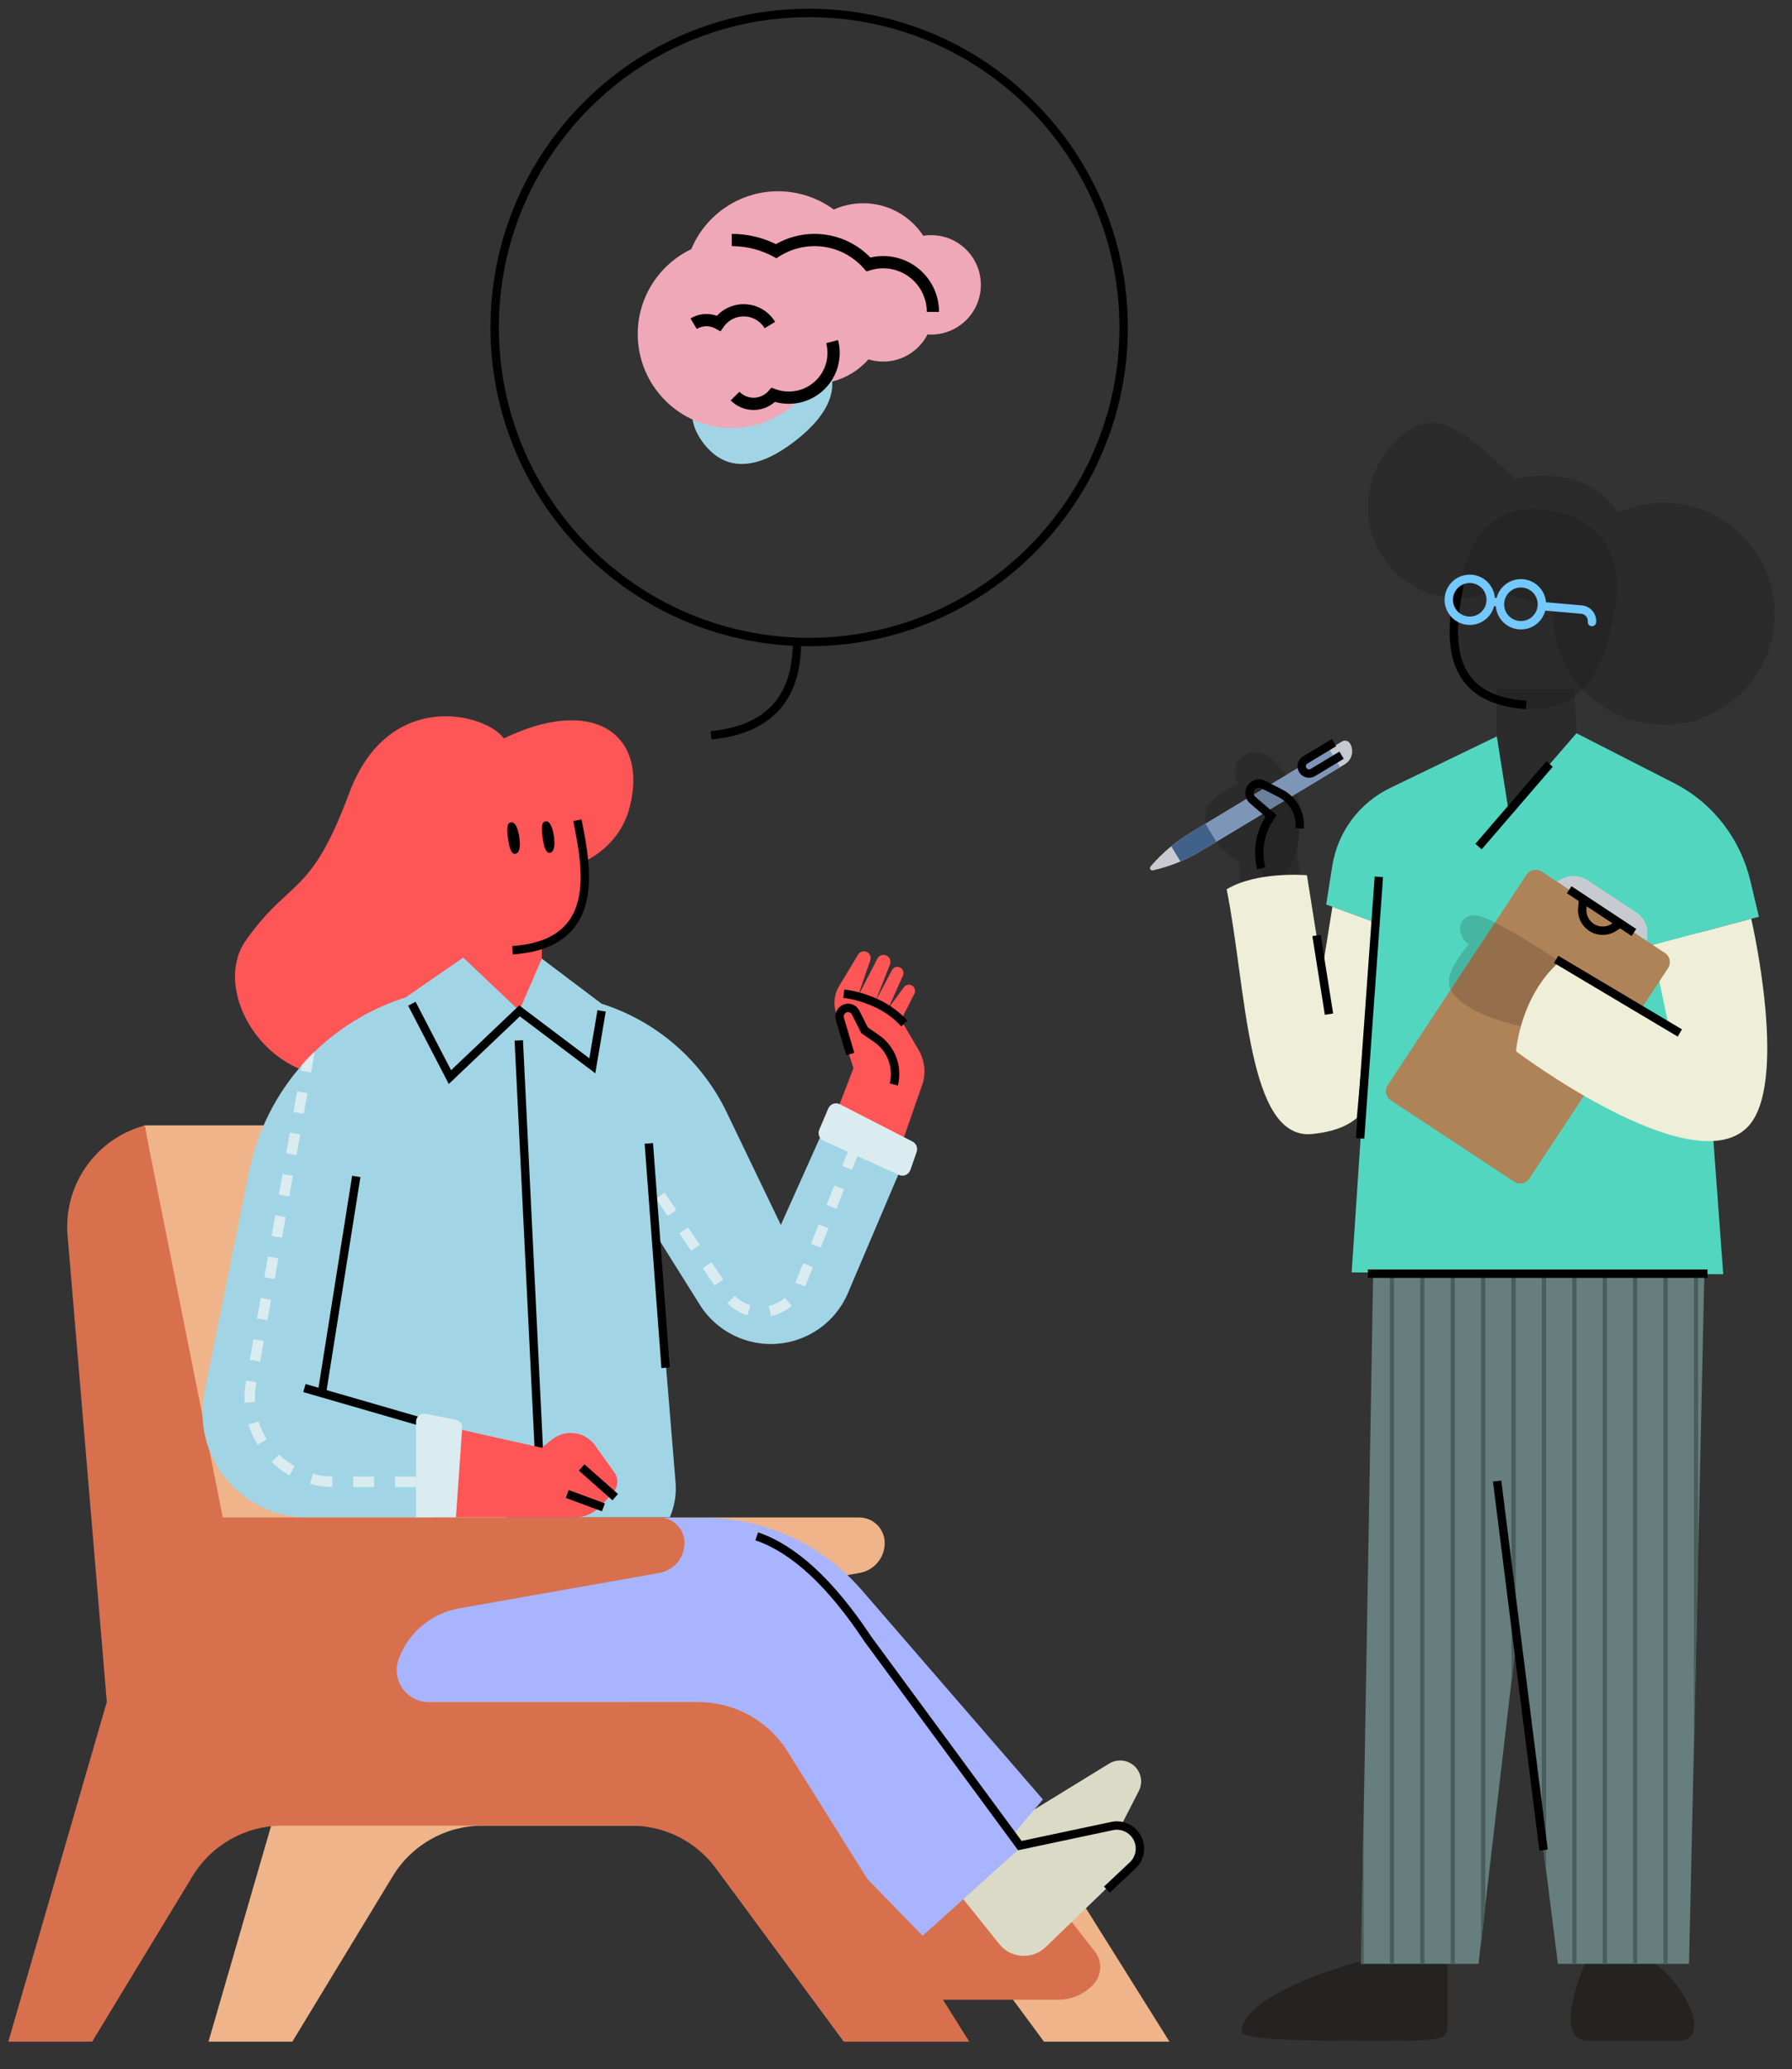 <svg viewBox="184.1 52.632 1709.5 1973.684" xmlns="http://www.w3.org/2000/svg" xmlns:xlink="http://www.w3.org/1999/xlink" overflow="visible">
    <rect x="184.1" y="52.632" width="1709.5" height="1973.684" fill="#333333" stroke="none"/>
    <defs>
        <polygon id="masterspot-illustrationconsulting-path-5" points="14.61 657.775 139.738 657.775 179.047 345.471 215.475 657.775 327.432 657.775 315.989 -1.70530257e-13 3.41060513e-13 -1.70530257e-13"/>
        <rect id="masterspot-illustrationconsulting-path-1" x="0" y="0" width="1400" height="928"/>
        <path d="M346,1 L403,44 C455.331,60.593 498.493,98.048 522.293,147.519 L574,255 L574,255 L617,159 L692,193 L638.025,319.888 C620.731,360.545 573.752,379.484 533.094,362.19 C518.031,355.782 505.296,344.908 496.607,331.035 L454,263 L454,263 L473.567,500.595 C474.507,512.019 472.595,523.498 468,534 L468,534 L468,534 L122.244,534 C67.015,534 22.244,489.228 22.244,434 C22.244,427.344 22.908,420.705 24.227,414.181 L66.688,204.183 C82.34,126.777 138.279,63.698 213.26,38.906 L216,38 L216,38 L271,0 L324.457,50.637 L346,1 Z" id="masterspot-illustrationconsulting-path-3"/>
    </defs>
    <g id="Master/Spot Illustration/Consulting" stroke="none" stroke-width="1" fill="none" fill-rule="evenodd">
        <g transform="translate(0, 200) scale(1 1)" id="Master/Character/Sitting">
            <defs>
                <rect id="mastercharactersitting-path-1" x="0" y="0" width="1400" height="928"/>
                <path d="M346,1 L403,44 C455.331,60.593 498.493,98.048 522.293,147.519 L574,255 L574,255 L617,159 L692,193 L637.21,321.804 C619.916,362.461 572.937,381.4 532.279,364.106 C517.499,357.818 504.953,347.227 496.275,333.711 L465,285 L465,285 C484.333,388.333 494.667,454.667 496,484 C497.333,513.333 487.667,530 467,534 L122.244,534 C67.015,534 22.244,489.228 22.244,434 C22.244,427.344 22.908,420.705 24.227,414.181 L66.688,204.183 C82.34,126.777 138.279,63.698 213.26,38.906 L216,38 L216,38 L271,0 L324.457,50.637 L346,1 Z" id="mastercharactersitting-path-3"/>
            </defs>
            <g id="Master/Character/Sitting" stroke="none" stroke-width="1" fill="none" fill-rule="evenodd">
                <g id="Chair" transform="translate(100, 800) scale(1 1)">
                    <g id="Chair/Divan" stroke="none" stroke-width="1" fill="none" fill-rule="evenodd">
                        <path d="M941.543,676.161 L684.054,676.161 C667.196,676.161 653.53,662.495 653.53,645.637 C653.53,642.086 654.149,638.562 655.361,635.223 C664.554,609.893 686.568,591.396 713.104,586.705 L904.099,552.945 C917.97,550.493 928.08,538.439 928.08,524.353 C928.08,510.904 917.177,500.001 903.727,500.001 L567.637,500.001 L567.637,500.001 L509.051,206.429 C499.719,159.668 458.668,126 410.985,126 L222,126 L222,126 L322,676 L377,676 L283,1000 L363,1000 L458.799,842.124 C476.929,812.246 509.342,794 544.291,794 L877.511,794 C909.262,794 939.126,809.078 957.977,834.627 L1080,1000 L1080,1000 L1199.735,1000 L1026.292,723.08 C1008.008,693.888 975.988,676.161 941.543,676.161 Z" id="Chair-back" fill="#EFB489"/>
                        <path d="M1127.5,945 C1118.907,954.548 1106.665,960 1093.82,960 L933,960 L933,960 L873,843 L1073,843 L1128.572,914.1 C1135.76,923.296 1135.308,936.325 1127.5,945 Z" id="Path-62" fill="#D8704E"/>
                        <path d="M1025.602,828.346 L1149.417,830.812 C1160.46,831.032 1169.591,822.258 1169.811,811.214 C1169.95,804.234 1166.439,797.686 1160.547,793.939 L1081.11,743.426 L1081.11,743.426 L1014.646,725.775 L997.228,790.562 C992.926,806.563 1002.41,823.021 1018.41,827.323 C1020.757,827.954 1023.172,828.297 1025.602,828.346 Z" id="Fill-21" fill="#DBDAC6" transform="translate(1104.021, 779.004) rotate(-64) translate(-1104.021, -779.004)"/>
                        <path d="M754.517,500.226 L400,501.101 L400,501.101 L400,564.729 C400,626.164 449.888,675.965 511.43,675.965 L767.169,675.965 L994.229,869 L1079,769 L906.251,569.358 C868.148,525.324 812.747,500.083 754.517,500.226 Z" id="Fill-27" fill="#A9B4FF"/>
                        <path d="M725.225,500.249 L380,501.101 L380,501.101 L380,564.729 C380,626.164 429.888,675.965 491.43,675.965 L747.169,675.965 L964.229,899 L1059,814 L886.388,581.146 C848.562,530.118 788.745,500.093 725.225,500.249 Z" id="Fill-27" fill="#A9B4FF"/>
                        <path d="M1030.662,871.064 L1143.238,871.119 C1154.284,871.125 1163.243,862.175 1163.248,851.129 C1163.251,844.378 1159.848,838.08 1154.199,834.384 L1080.906,786.425 L1080.906,786.425 L1005.89,783.491 L1000.805,838.292 C999.274,854.79 1011.407,869.405 1027.905,870.936 C1028.821,871.021 1029.741,871.064 1030.662,871.064 Z" id="Fill-21" fill="#DBDAC6" transform="translate(1104.078, 827.322) rotate(-44) translate(-1104.078, -827.322)"/>
                        <path d="M750.543,676.161 L493.054,676.161 C476.196,676.161 462.53,662.495 462.53,645.637 C462.53,642.086 463.149,638.562 464.361,635.223 C473.554,609.893 495.568,591.396 522.104,586.705 L713.099,552.945 C726.97,550.493 737.08,538.439 737.08,524.353 C737.08,510.904 726.177,500.001 712.727,500.001 L296.637,500.001 L296.637,500.001 L222,126 L216.239,127.944 C172.641,142.659 144.711,185.225 148.569,231.077 L186,676 L186,676 L92,1000 L172,1000 L267.799,842.124 C285.929,812.246 318.342,794 353.291,794 L686.511,794 C718.262,794 748.126,809.078 766.977,834.627 L889,1000 L889,1000 L1008.735,1000 L835.292,723.08 C817.008,693.888 784.988,676.161 750.543,676.161 Z" id="Chair-front" fill="#D8704E"/>
                        <path d="M807.286,514.212 C843.24,526.423 878.838,559.124 914.261,612.177 L915.276,613.702 L1058.693,808.552 L1144.149,790.425 C1152.894,788.57 1161.967,791.339 1168.184,797.733 L1168.497,798.061 C1178.229,808.424 1177.819,824.655 1167.653,834.516 L1167.342,834.813 L1142.738,857.916 L1137.262,852.084 L1161.866,828.981 C1169.112,822.176 1169.471,810.784 1162.666,803.537 C1158.445,799.043 1152.226,797.028 1146.186,798.175 L1145.809,798.251 L1055.307,817.448 L908.779,618.371 L908.665,618.209 C874.125,566.073 839.758,534.097 805.744,522.144 L804.714,521.788 L807.286,514.212 Z" id="Path-61" fill="#000" fill-rule="nonzero"/>
                    </g>
                </g>
                <g id="Head" transform="translate(561, 572)" fill="#FE5556">
                    <path d="M173.493,66.499 C182.106,110.758 197.903,184.72 112,190.645 C47.349,195.103 34.122,133.336 28,98.645 C19,47.645 36,13.645 84,2.645 C149.358,-12.334 168.339,40.016 173.493,66.499"/>
                    <path d="M140,217 L140,172 L66,172 L64,214 L-6.39488462e-13,246.645 L37.2,279.967 C78.318,316.8 141.503,313.347 178.363,272.253 L201.333,246.645 L140,217 Z" id="Neck"/>
                </g>
                <g id="Hair" transform="translate(404, 378) scale(1 1)">
                    <g id="Hair/Long 2" stroke="none" stroke-width="1" fill="none" fill-rule="evenodd">
                        <path d="M381.08,243.401 C398.157,174.317 345.374,137.834 260.765,178.974 C243.689,154.911 150.569,130.961 113.284,230.981 C76,331 58,311 15,371 C-28,431 65.605,554.023 167,476 C268.395,397.977 275.514,310.932 275.514,310.932 C275.514,310.932 364.003,312.484 381.08,243.401 Z" id="Hair" fill="#FE5556"/>
                    </g>
                </g>
                <g id="Face" transform="translate(593, 622) scale(1 1)" fill="#000">
                    <g id="Face/Normal" stroke="none" stroke-width="1" fill="none" fill-rule="evenodd">
                        <path d="M138.007,13.77 L145.857,12.23 L147.549,20.88 L148.018,23.34 C150.609,37.064 152.103,47.442 152.719,57.821 L152.762,58.562 C153.984,80.661 150.61,98.596 141.031,112.508 C129.646,129.044 110.034,138.786 81.151,140.928 L80.273,140.991 L79.727,133.009 C106.811,131.157 124.441,122.498 134.442,107.972 C142.847,95.764 145.907,79.496 144.774,59.004 L144.689,57.579 C144.071,47.832 142.628,37.909 140.153,24.804 L139.313,20.428 L138.007,13.77 Z" id="Stroke-9" fill="#000" fill-rule="nonzero"/>
                        <path d="M86.472,29.11 C87.672,37.37 86.979,44.321 82.81,44.958 C78.641,45.594 76.976,39.004 75.777,30.743 C74.578,22.483 74.291,15.681 78.467,15.044 C82.644,14.405 85.273,20.849 86.472,29.11" id="Eye-L" fill="#000"/>
                        <path d="M119.472,28.11 C120.672,36.37 119.979,43.321 115.81,43.957 C111.641,44.595 109.976,38.003 108.777,29.743 C107.578,21.482 107.291,14.682 111.467,14.043 C115.644,13.406 118.273,19.849 119.472,28.11" id="Eye-R" fill="#000"/>
                    </g>
                </g>
                <g id="Torso" transform="translate(0, 372)">
                    <mask id="mastercharactersitting-mask-2" fill="#fff">
                        <use xlink:href="#mastercharactersitting-path-1"/>
                    </mask>
                    <g id="Mask"/>
                    <g mask="url(#mastercharactersitting-mask-2)">
                        <g transform="translate(100, 288) scale(1 1)" id="Upper Body">
                            <defs>
                                <path d="M346,1 L403,44 C455.331,60.593 498.493,98.048 522.293,147.519 L574,255 L574,255 L617,159 L692,193 L638.025,319.888 C620.731,360.545 573.752,379.484 533.094,362.19 C518.031,355.782 505.296,344.908 496.607,331.035 L454,263 L454,263 L473.567,500.595 C474.507,512.019 472.595,523.498 468,534 L468,534 L468,534 L122.244,534 C67.015,534 22.244,489.228 22.244,434 C22.244,427.344 22.908,420.705 24.227,414.181 L66.688,204.183 C82.34,126.777 138.279,63.698 213.26,38.906 L216,38 L216,38 L271,0 L324.457,50.637 L346,1 Z" id="upper-bodydenim-shirt-path-1"/>
                            </defs>
                            <g id="Upper Body/Denim Shirt" stroke="none" stroke-width="1" fill="none" fill-rule="evenodd">
                                <g id="Shirt" transform="translate(255, 106)">
                                    <mask id="upper-bodydenim-shirt-mask-2" fill="#fff">
                                        <use xlink:href="#upper-bodydenim-shirt-path-1"/>
                                    </mask>
                                    <use id="Mask" fill="#A1D5E5" xlink:href="#upper-bodydenim-shirt-path-1"/>
                                    <path d="M454.852,229.792 L466.02,246.384 L474.315,240.8 L463.148,224.208 L454.852,229.792 Z M477.187,262.975 L488.355,279.567 L496.651,273.983 L485.483,257.392 L477.187,262.975 Z M499.522,296.159 L510.69,312.751 L518.986,307.167 L507.818,290.575 L499.522,296.159 Z M523.01,329.649 C528.349,335.053 534.94,338.974 542.168,341.12 L545.014,331.533 C539.39,329.864 534.27,326.818 530.124,322.621 L523.01,329.649 Z M564.536,341.974 C570.062,340.777 575.337,338.538 580.123,335.317 C581.609,334.317 583.033,333.229 584.387,332.061 L577.856,324.489 C576.802,325.397 575.695,326.243 574.539,327.021 C570.809,329.532 566.712,331.271 562.419,332.2 L564.536,341.974 Z M597.127,313.826 L604.571,295.263 L595.289,291.541 L587.845,310.104 L597.127,313.826 Z M612.015,276.7 L619.459,258.137 L610.177,254.415 L602.733,272.978 L612.015,276.7 Z M626.903,239.574 L634.347,221.011 L625.066,217.289 L617.621,235.852 L626.903,239.574 Z M641.791,202.448 L647.641,187.861 L638.359,184.139 L632.51,198.726 L641.791,202.448 Z" id="Path-18" fill="#DAECEF" fill-rule="nonzero" mask="url(#upper-bodydenim-shirt-mask-2)"/>
                                    <path d="M226,495 L206,495 L206,505 L226,505 L226,495 Z M186,495 L166,495 L166,505 L186,505 L186,495 Z M146.083,494.99 C139.758,494.887 133.548,494 127.553,492.366 L124.923,502.014 C131.72,503.867 138.759,504.872 145.921,504.989 L146.083,494.99 Z M110.263,485.216 C104.824,482.117 99.79,478.346 95.281,473.999 L88.34,481.198 C93.447,486.121 99.15,490.393 105.313,493.905 L110.263,485.216 Z M83.52,459.432 C80.226,454.114 77.609,448.404 75.737,442.42 L66.193,445.406 C68.317,452.193 71.285,458.669 75.018,464.697 L83.52,459.432 Z M72.43,423.912 C72.364,422.62 72.331,421.322 72.33,420.02 C72.33,415.639 72.711,411.284 73.468,406.984 L73.801,405.099 L63.952,403.363 L63.62,405.249 C62.761,410.122 62.33,415.058 62.33,420.021 C62.331,421.495 62.369,422.962 62.444,424.425 L72.43,423.912 Z M77.272,385.402 L80.743,365.706 L70.894,363.97 L67.423,383.667 L77.272,385.402 Z M84.213,346.009 L87.684,326.313 L77.836,324.577 L74.365,344.274 L84.213,346.009 Z M91.155,306.616 L94.626,286.92 L84.778,285.184 L81.307,304.881 L91.155,306.616 Z M98.097,267.223 L101.568,247.527 L91.72,245.791 L88.249,265.488 L98.097,267.223 Z M105.039,227.83 L108.51,208.134 L98.662,206.398 L95.191,226.095 L105.039,227.83 Z M111.981,188.437 L115.452,168.74 L105.604,167.005 L102.133,186.702 L111.981,188.437 Z M118.923,149.044 L122.394,129.347 L112.545,127.612 L109.075,147.309 L118.923,149.044 Z M125.865,109.651 L129.336,89.954 L119.487,88.219 L116.016,107.915 L125.865,109.651 Z M132.807,70.258 L136.277,50.561 L126.429,48.826 L122.958,68.522 L132.807,70.258 Z M139.748,30.865 L139.924,29.868 L130.076,28.132 L129.9,29.129 L139.748,30.865 Z" id="Path-19" fill="#DAECEF" fill-rule="nonzero" mask="url(#upper-bodydenim-shirt-mask-2)"/>
                                </g>
                                <path d="M902.667,103.139 C904.496,100.097 908.437,99.095 911.501,100.891 C914.159,102.45 915.348,105.663 914.342,108.571 L902.217,143.637 L921.048,107.029 C922.854,103.516 927.324,102.357 930.616,104.547 C933.208,106.272 934.245,109.565 933.109,112.46 L919.24,147.796 L935.017,117.969 C936.797,114.603 941.277,113.812 944.107,116.363 C945.984,118.054 946.558,120.758 945.531,123.064 L931.49,154.593 L946.349,134.311 C948.583,131.262 953.068,131.057 955.572,133.889 C957.177,135.704 957.511,138.312 956.414,140.472 L943.635,165.638 L960.224,193.633 C965.752,202.961 967.394,214.08 964.796,224.603 L939.613,297 L877,266.637 L898.255,211.543 L881.539,158.511 C878.879,150.076 879.966,140.908 884.524,133.325 L902.667,103.139 Z" id="Hand-Color" fill="#FE5556"/>
                                <path d="M903.798,156.423 L903.94,156.698 L911.936,172.614 L922.592,179.958 C937.827,190.459 945.044,209.341 940.797,227.415 L940.665,227.963 L932.901,226.037 C936.586,211.176 930.813,195.58 918.436,186.814 L918.052,186.545 L905.71,178.039 L896.792,160.289 C895.772,158.259 893.357,157.434 891.348,158.412 C889.579,159.273 888.653,161.284 889.121,163.216 L889.177,163.423 L899.068,196.888 L891.396,199.155 L881.505,165.691 C879.81,159.959 882.489,153.828 887.846,151.219 C893.709,148.364 900.736,150.689 903.798,156.423 Z M889.566,136.505 L893.531,137.035 C894.144,137.117 895.227,137.294 896.713,137.587 C899.152,138.067 901.861,138.706 904.773,139.524 C913.091,141.861 921.411,145.178 929.207,149.661 C935.554,153.312 941.281,157.593 946.229,162.562 L946.87,163.214 L949.656,166.084 L943.916,171.656 L941.13,168.786 C936.583,164.101 931.226,160.051 925.218,156.596 C918.046,152.471 910.329,149.395 902.609,147.226 C899.909,146.467 897.405,145.877 895.167,145.436 L894.423,145.293 C894.185,145.249 893.958,145.208 893.741,145.17 L892.469,144.965 L888.505,144.434 L889.566,136.505 Z" id="Combined-Shape" fill="#000" fill-rule="nonzero"/>
                                <path d="M582.995,184.804 L604.538,624.109 L596.548,624.501 L575.005,185.196 L582.995,184.804 Z M480.551,148.158 L514.419,213.433 L579.421,151.598 L646.309,202.048 L654.056,156.168 L661.944,157.5 L652.006,216.365 L580.02,162.069 L512.221,226.567 L473.449,151.842 L480.551,148.158 Z" id="Combined-Shape" fill="#000" fill-rule="nonzero"/>
                                <path d="M500.262,551 L600.932,573.536 L610.781,565.661 C623.57,555.435 642.319,558.039 651.841,571.363 L670.148,596.978 C674.334,602.835 673.87,610.82 669.034,616.153 L657.973,628.351 C651.501,635.489 642.314,640 632.681,640 L498,640 L500.262,551 Z" id="Hand-Color" fill="#FE5556"/>
                                <path d="M420.017,314.101 L427.918,315.355 L395.682,518.538 L489.607,545.728 L487.383,553.413 L373.383,520.413 L375.607,512.728 L387.938,516.296 L420.017,314.101 Z" id="Combined-Shape" fill="#000" fill-rule="nonzero"/>
                                <polygon id="Stroke-107" fill="#000" fill-rule="nonzero" points="636.354 595.346 641.654 589.354 673.646 617.654 668.346 623.646"/>
                                <polygon id="Stroke-109" fill="#000" fill-rule="nonzero" points="623.86 621.362 626.638 613.86 661.14 626.638 658.362 634.14"/>
                                <polygon id="Stroke-111" fill="#000" fill-rule="nonzero" points="707.044 282.92 723.044 496.92 715.066 497.517 699.066 283.517"/>
                                <path d="M481,640 L519.057,640 L524.978,555.006 C525.274,551.059 522.542,547.516 518.61,546.745 L490.056,541.152 C485.149,540.191 481,543.896 481,548.834 L481,640 Z" id="Fill-113" fill="#DAECEF"/>
                                <path d="M869.777,280.75 L941.613,313.279 C945.941,315.239 951.007,313.05 952.575,308.543 L958.543,291.405 C959.883,287.556 958.191,283.302 954.582,281.449 L885.35,245.893 C881.175,243.749 876.07,245.609 874.227,249.946 L865.655,270.111 C863.919,274.195 865.751,278.928 869.777,280.75" id="Fill-115" fill="#DAECEF"/>
                            </g>
                        </g>
                    </g>
                </g>
            </g>
        </g>
        <g transform="translate(1613, 1100) scale(-1, 1) translate(-1613, -1100) translate(913, 200) scale(1 1)" id="Master/Character/Standing">
            <g id="Master/Character/Standing" stroke="none" stroke-width="1" fill="none" fill-rule="evenodd">
                <g id="Head" transform="translate(561, 338)" fill="rgba(0, 0, 0, 0.15)">
                    <path d="M173.493,66.499 C182.106,110.758 197.903,184.72 112,190.645 C47.349,195.103 34.122,133.336 28,98.645 C19,47.645 36,13.645 84,2.645 C149.358,-12.334 168.339,40.016 173.493,66.499"/>
                    <path d="M140,217 L140,172 L66,172 L64,214 L-6.39488462e-13,246.645 L37.2,279.967 C78.318,316.8 141.503,313.347 178.363,272.253 L201.333,246.645 L140,217 Z" id="Neck"/>
                </g>
                <g id="Hair" transform="translate(404, 144) scale(1 1)">
                    <g id="Hair/Big Bun" stroke="none" stroke-width="1" fill="none" fill-rule="evenodd">
                        <path d="M398.499,134.717 C363.592,94.314 336.503,111.047 285.711,159.37 C283.536,161.439 281.293,163.3 279.222,165.215 C223.782,154.964 195.705,175.207 181.498,197.565 C168.169,191.496 153.364,188.113 137.769,188.113 C79.354,188.113 32,235.545 32,294.056 C32,352.568 79.354,400 137.769,400 C196.184,400 243.538,352.568 243.538,294.056 C243.538,292.023 243.475,290.005 243.362,288 C260.605,283.443 279.638,277.897 297.745,271.551 C327.804,285.011 364.225,280.7 390.578,257.508 C426.618,225.791 429.892,171.053 398.499,134.717" id="Hair" fill="rgba(0, 0, 0, 0.15)"/>
                    </g>
                </g>
                <g id="Face" transform="translate(593, 388) scale(1 1)">
                    <g id="Face/Glasses" stroke="none" stroke-width="1" fill="none" fill-rule="evenodd">
                        <path d="M139.505,21.762 L147.359,20.238 L147.915,23.129 C150.492,36.686 151.956,46.619 152.641,56.825 C153.602,71.151 152.681,83.693 149.423,94.713 C141.401,121.845 119.648,138.01 81.435,140.907 L80.272,140.991 L79.728,133.009 C115.454,130.573 134.638,116.504 141.751,92.445 C144.707,82.446 145.561,70.815 144.659,57.361 C143.999,47.521 142.57,37.844 140.039,24.536 L139.505,21.762 Z" id="Stroke-9" fill="#000" fill-rule="nonzero"/>
                        <path d="M134,17 C147.255,17 158,27.745 158,41 C158,54.255 147.255,65 134,65 C122.108,65 112.237,56.351 110.332,45.001 L108.668,45.001 C106.763,56.351 96.892,65 85,65 C73.108,65 63.237,56.351 61.332,45.001 L27,45 C23.215,45 20.131,48.005 20.004,51.759 L20,52 C20,54.209 18.209,56 16,56 C13.791,56 12,54.209 12,52 C12,43.821 18.547,37.17 26.686,37.003 L27,37 L61.332,37 C63.236,25.649 73.108,17 85,17 C96.892,17 106.764,25.649 108.668,37 L110.332,37 C112.236,25.649 122.108,17 134,17 Z M85,25 C76.163,25 69,32.163 69,41 C69,49.837 76.163,57 85,57 C93.837,57 101,49.837 101,41 C101,32.163 93.837,25 85,25 Z M134,25 C125.163,25 118,32.163 118,41 C118,49.837 125.163,57 134,57 C142.837,57 150,49.837 150,41 C150,32.163 142.837,25 134,25 Z" id="Glasses" fill="#73C8FF" transform="translate(85, 41) rotate(-5) translate(-85, -41)"/>
                    </g>
                </g>
                <g id="Lower Body" transform="translate(200, 1068) scale(1 1)">
                    <defs>
                        <polygon id="lower-bodystripes-path-1" points="14.61 657.775 139.738 657.775 179.047 345.471 215.475 657.775 327.432 657.775 315.989 -1.70530257e-13 3.41060513e-13 -1.70530257e-13"/>
                    </defs>
                    <g id="Lower Body/Stripes" stroke="none" stroke-width="1" fill="none" fill-rule="evenodd">
                        <g id="Group" transform="translate(303, 0)">
                            <path d="M307.176,731.131 C245.023,731.131 245.023,730.308 245.023,713.226 L245.023,650.045 L307.176,650.045 C350.326,659.034 441.363,690.275 441.363,721.97 C441.363,731.131 380.03,731.131 307.176,731.131" id="R-Foot" fill="#242321"/>
                            <path d="M25.55,731.131 C-16.228,731.131 33.988,650.045 66.505,650.045 C92.856,650.045 109.929,646.958 115.075,660.13 C128.744,695.115 136.437,731.131 109.929,731.131 L25.55,731.131 Z" id="L-Foot" fill="#242321"/>
                            <g id="Combined-Shape" transform="translate(-0, 0)">
                                <mask id="lower-bodystripes-mask-2" fill="#fff">
                                    <use xlink:href="#lower-bodystripes-path-1"/>
                                </mask>
                                <use id="Mask" fill="#667E7D" xlink:href="#lower-bodystripes-path-1"/>
                                <path d="M10,0 L10,658 L6,658 L6,0 L10,0 Z M39,0 L39,658 L35,658 L35,0 L39,0 Z M68,0 L68,658 L64,658 L64,0 L68,0 Z M97,0 L97,658 L93,658 L93,0 L97,0 Z M126,0 L126,658 L122,658 L122,0 L126,0 Z M155,0 L155,658 L151,658 L151,0 L155,0 Z M184,0 L184,658 L180,658 L180,0 L184,0 Z M213,0 L213,658 L209,658 L209,0 L213,0 Z M242,0 L242,658 L238,658 L238,0 L242,0 Z M271,0 L271,658 L267,658 L267,0 L271,0 Z M300,0 L300,658 L296,658 L296,0 L300,0 Z M329,0 L329,658 L325,658 L325,0 L329,0 Z" fill="#485D5C" mask="url(#lower-bodystripes-mask-2)"/>
                            </g>
                            <polygon id="Stroke-7" fill="#000" fill-rule="nonzero" points="193.728 196.797 201.666 197.796 157.368 549.742 149.43 548.743"/>
                        </g>
                    </g>
                </g>
                <g id="Upper Body" transform="translate(100, 428) scale(1 1)">
                    <g id="Upper Body/Scrubs 1" stroke="none" stroke-width="1" fill="none" fill-rule="evenodd">
                        <g id="Group" transform="translate(343, 124)">
                            <path d="M258,3 L246.665,74.683 L182,0 L88,48.06 C51.727,66.762 25.61,100.94 16.156,140.64 L7.969,175.019 L65.96,190.478 L42,516 L396.467,514.285 L374.183,180.452 L420.757,163.375 L414.97,126.655 C409.874,94.32 389.275,66.526 359.821,52.243 L258,3 Z" id="Scrubs" fill="#52D6C0"/>
                            <polygon id="Stroke-12" fill="#000" fill-rule="nonzero" points="210.687 26.777 278.489 105.504 272.427 110.725 204.625 31.998"/>
                            <g id="Clipboard" transform="translate(92.851, 130.255)">
                                <path d="M108.016,11.181 L102.173,8.279 C94.76,4.597 85.949,5.136 79.04,9.693 L31.963,40.746 C25.054,45.304 21.091,53.191 21.558,61.455 L21.925,67.969 L108.016,11.181 Z" id="Fill-14" fill="#C7CBD1"/>
                                <path d="M266.28,219.916 L148.611,297.534 C143.805,300.704 137.34,299.377 134.17,294.572 L1.723,93.782 C-1.446,88.977 -0.12,82.511 4.685,79.342 L122.355,1.724 C127.16,-1.446 133.625,-0.12 136.795,4.685 L269.241,205.476 C272.411,210.281 271.085,216.746 266.28,219.916" id="Fill-16" fill="#AF8358"/>
                                <path d="M93.931,15.681 L98.336,22.359 L86.976,29.852 L87.591,36.255 C88.437,45.077 84.271,53.616 76.793,58.402 L76.434,58.627 L76.05,58.858 C68.436,63.329 58.956,63.176 51.488,58.451 L51.488,58.451 L47.472,55.91 L36.554,63.112 L32.149,56.434 L41.688,50.141 L86.111,20.839 L86.11,20.84 L93.931,15.681 Z M79.417,34.838 L54.798,51.077 L55.765,51.69 C60.487,54.677 66.425,54.9 71.304,52.346 L71.635,52.168 L71.963,51.981 L72.277,51.793 C77.345,48.674 80.196,42.943 79.628,37.02 L79.628,37.02 L79.417,34.838 Z" id="Combined-Shape" fill="#000" fill-rule="nonzero"/>
                            </g>
                            <path d="M272.884,174.851 C252.767,181.222 197.98,217.711 197.98,217.711 L234.018,279.743 C234.018,279.743 283.166,270.184 299.706,248.278 C307.138,238.437 305.518,227.297 284.954,201.339 C299.998,189.716 293.001,168.48 272.884,174.851" id="Hand" fill="rgba(0, 0, 0, 0.15)"/>
                            <path d="M197.98,217.711 L93.966,279.614 L102.941,236.722 L94.574,224.037 C91.404,219.231 92.73,212.766 97.536,209.596 L109.089,201.975 L15.305,176.974 C15.305,176.974 -21.794,336.537 19.526,376.384 C73.502,428.436 239.597,303.406 239.597,303.406 C239.597,303.406 236.168,251.322 197.98,217.711" id="Sleeve" fill="#EFEED8"/>
                            <path d="M505.217,47.876 C511.975,31.26 505.678,21.022 489.539,17.852 C475.982,15.189 459.379,38.358 452.188,51.013 C451.011,52.685 449.958,54.592 449.05,56.758 C449.037,56.781 449.032,56.793 449.032,56.793 L449.035,56.792 C446.334,63.251 444.927,72.005 445.448,83.74 C448.131,144.178 478.411,145.17 478.411,145.17 L501.991,148.645 L504.224,123.081 C504.224,123.081 524.825,110.919 534.257,89.822 C543.688,68.725 519.365,54.081 505.217,47.876 L505.217,47.876 Z" id="Hand" fill="rgba(0, 0, 0, 0.15)"/>
                            <g id="Pen" transform="translate(395.976, 5.068)">
                                <path d="M144.691,107.502 L6.989,24.513 C0.158,20.397 -2.042,11.522 2.075,4.691 L2.075,4.691 C3.66,2.061 7.076,1.214 9.705,2.799 L155.015,90.372 C169.073,98.845 181.674,109.529 192.333,122.013 L192.353,122.037 C193.769,123.696 192.258,126.202 190.13,125.725 L190.1,125.718 C174.083,122.126 158.75,115.975 144.691,107.502" id="Fill-26" fill="#C7CBD1"/>
                                <polygon id="Fill-28" fill="#7D95B7" points="139.861 81.24 21.885 10.139 11.561 27.269 129.538 98.37"/>
                                <path d="M172.589,102.729 C167.037,98.21 161.165,94.08 155.014,90.373 L139.861,81.24 L129.537,98.37 L144.691,107.502 C150.841,111.209 157.236,114.472 163.826,117.27 L172.589,102.729 Z" id="Fill-30" fill="#406189"/>
                                <path d="M19.391,0.463 L46.823,16.996 C52.026,20.132 53.702,26.892 50.567,32.096 C47.483,37.211 40.895,38.917 35.729,35.991 L35.468,35.838 L8.035,19.305 L12.164,12.454 L39.597,28.986 C41.016,29.842 42.86,29.384 43.715,27.966 C44.538,26.6 44.145,24.839 42.847,23.946 L42.693,23.847 L15.261,7.314 L19.391,0.463 Z" id="Stroke-32" fill="#000" fill-rule="nonzero"/>
                            </g>
                            <path d="M443.912,141.447 L448.628,116.875 L446.119,90.731 C444.787,76.854 452.079,63.575 464.503,57.252 L480.814,48.951 C484.478,47.086 488.94,47.93 491.67,51.004 C495.023,54.78 494.632,60.571 490.801,63.861 L473.296,78.895 C483.732,93.306 487.173,111.631 482.676,128.846 L478.412,145.17 L443.912,141.447 Z" id="Hand" fill="rgba(0, 0, 0, 0.15)"/>
                            <path d="M478.999,45.386 C484.285,42.696 490.722,43.913 494.661,48.348 C499.423,53.712 498.949,61.893 493.658,66.674 L493.407,66.895 L478.613,79.6 L478.663,79.679 C488.012,94.354 490.955,112.277 486.703,129.245 L486.546,129.858 L478.806,127.836 C482.949,111.973 479.868,95.1 470.409,81.735 L470.056,81.241 L467.897,78.259 L488.195,60.826 C490.33,58.993 490.548,55.765 488.679,53.66 C487.21,52.006 484.84,51.51 482.841,52.414 L482.628,52.516 L466.317,60.817 C455.485,66.33 449.076,77.836 450.062,89.922 L450.1,90.349 L442.137,91.113 C440.663,75.755 448.637,61.053 462.274,53.901 L462.688,53.687 L478.999,45.386 Z" id="Stroke-36" fill="#000" fill-rule="nonzero"/>
                            <path d="M439.127,135.431 L424.637,226.713 L414.841,165.544 L374.183,180.452 L391.681,367.102 C402.173,375.892 416.047,380.419 433.952,382.27 C496.567,388.742 496.567,244.102 515.714,148.886 C486.735,131.291 439.127,135.431 439.127,135.431" id="Sleeve" fill="#EFEED8"/>
                            <polygon id="Stroke-40" fill="#000" fill-rule="nonzero" points="380.989 511.5 380.989 519.5 57 519.5 57 511.5"/>
                            <polygon id="Stroke-44" fill="#000" fill-rule="nonzero" points="366.538 137.234 374.517 136.662 392.399 386.184 384.42 386.755"/>
                            <polygon id="Stroke-46" fill="#000" fill-rule="nonzero" points="199.372 212.228 203.464 219.102 85.435 289.347 81.343 282.472"/>
                            <polygon id="Stroke-48" fill="#000" fill-rule="nonzero" points="426.054 192.277 433.955 193.531 422.043 268.577 414.142 267.323"/>
                        </g>
                    </g>
                </g>
            </g>
        </g>
        <g id="Speech-Bubble" transform="translate(956, 409.5) scale(-1, 1) translate(-956, -409.5) translate(652, 61)" fill="#000" fill-rule="nonzero">
            <path d="M304,0 C471.895,0 608,136.105 608,304 C608,466.643 480.275,599.455 319.657,607.604 C320.83,657.222 346.599,684.004 398,689.019 L398,689.019 L397.223,696.981 L395.53,696.807 C341.26,690.961 312.967,660.978 311.659,607.897 L309.027,607.959 L309.027,607.959 L304,608 C136.105,608 0,471.895 0,304 C0,136.105 136.105,0 304,0 Z M304,8 C140.524,8 8,140.524 8,304 C8,467.476 140.524,600 304,600 C467.476,600 600,467.476 600,304 C600,140.524 467.476,8 304,8 Z" id="Combined-Shape"/>
        </g>
        <g id="Organ" transform="translate(591, 0) scale(1.46 1.46)">
            <g id="Organ/Brain" stroke="none" stroke-width="1" fill="none" fill-rule="evenodd">
                <g id="Group-13" transform="translate(138, 161)">
                    <path d="M43.13,164.836 C26.759,143.756 38.575,123.694 59.655,107.323 C80.735,90.953 103.098,84.473 119.468,105.553 C135.839,126.633 124.024,146.695 102.943,163.066 C81.863,179.437 59.501,185.917 43.13,164.836" id="Fill-1" fill="#A1D5E5"/>
                    <path d="M34.982,37.832 C45.483,12.551 72.081,-3.434 100.43,0.63 C110.81,2.118 120.206,6.124 128.097,11.936 C135.932,8.417 144.819,6.993 153.95,8.302 C167.851,10.294 179.441,18.192 186.572,29.085 C189.725,28.579 193.007,28.533 196.335,29.01 C214.084,31.555 226.41,48.005 223.865,65.754 C221.427,82.761 206.222,94.789 189.34,93.526 L189.332,93.523 C183.964,104.054 173.027,111.271 160.397,111.271 C157.034,111.271 153.792,110.761 150.742,109.812 C142.138,119.583 129.545,125.756 115.502,125.756 C114.869,125.756 114.242,125.733 113.615,125.708 C102.772,143.125 83.462,154.726 61.435,154.726 C27.505,154.726 -0,127.22 -0,93.29 C-0,68.833 14.294,47.717 34.982,37.832" id="Fill-4" fill="#EFA8B7"/>
                    <path d="M115.501,27.856 C129.326,27.856 142.26,33.404 151.739,43.006 L152.032,43.306 L152.194,43.267 C154.64,42.704 157.152,42.394 159.701,42.346 L160.397,42.34 C180.334,42.34 196.535,58.342 196.857,78.203 L196.862,78.806 L188.862,78.806 C188.862,63.085 176.117,50.34 160.397,50.34 C157.697,50.34 155.052,50.715 152.515,51.444 L151.931,51.619 L149.455,52.39 L147.74,50.443 C139.628,41.23 128.004,35.856 115.501,35.856 C107.485,35.856 99.801,38.061 93.107,42.163 L92.567,42.5 L90.594,43.75 L88.536,42.646 C80.482,38.327 71.508,35.981 62.191,35.861 L61.434,35.856 L61.434,27.856 C71.335,27.856 80.926,30.064 89.658,34.247 L90.274,34.546 L90.523,34.403 C97.892,30.246 106.201,27.971 114.837,27.86 L115.501,27.856 Z" id="Stroke-7" fill="#000" fill-rule="nonzero"/>
                    <path d="M130.899,97.224 C133.852,108.623 130.617,120.825 122.086,129.252 C113.479,137.755 101.126,140.785 89.786,137.63 L89.629,137.584 L89.604,137.607 C81.403,144.868 68.91,144.615 61.009,136.903 L60.732,136.628 L66.423,131.006 C71.396,136.04 79.458,136.169 84.594,131.35 L84.84,131.113 C84.928,131.026 85.016,130.933 85.142,130.792 L87.315,128.305 L89.905,129.266 C99.047,132.658 109.41,130.529 116.464,123.56 C122.836,117.266 125.317,108.205 123.263,99.664 L123.155,99.23 L130.899,97.224 Z" id="Stroke-9" fill="#000" fill-rule="nonzero"/>
                    <path d="M56.795,77.231 C68.025,70.431 82.607,73.919 89.561,84.996 L89.77,85.334 L82.926,89.477 C78.347,81.913 68.502,79.494 60.939,84.075 C59.152,85.156 57.623,86.557 56.393,88.215 L56.134,88.575 L54.053,91.543 L50.895,89.764 C47.183,87.672 42.649,87.64 38.903,89.761 L38.593,89.942 L34.45,83.099 C39.681,79.932 45.922,79.365 51.498,81.296 L51.701,81.368 L52.039,81.013 C53.319,79.697 54.751,78.527 56.32,77.526 L56.795,77.231 Z" id="Stroke-11" fill="#000" fill-rule="nonzero"/>
                </g>
            </g>
        </g>
    </g>
</svg>
